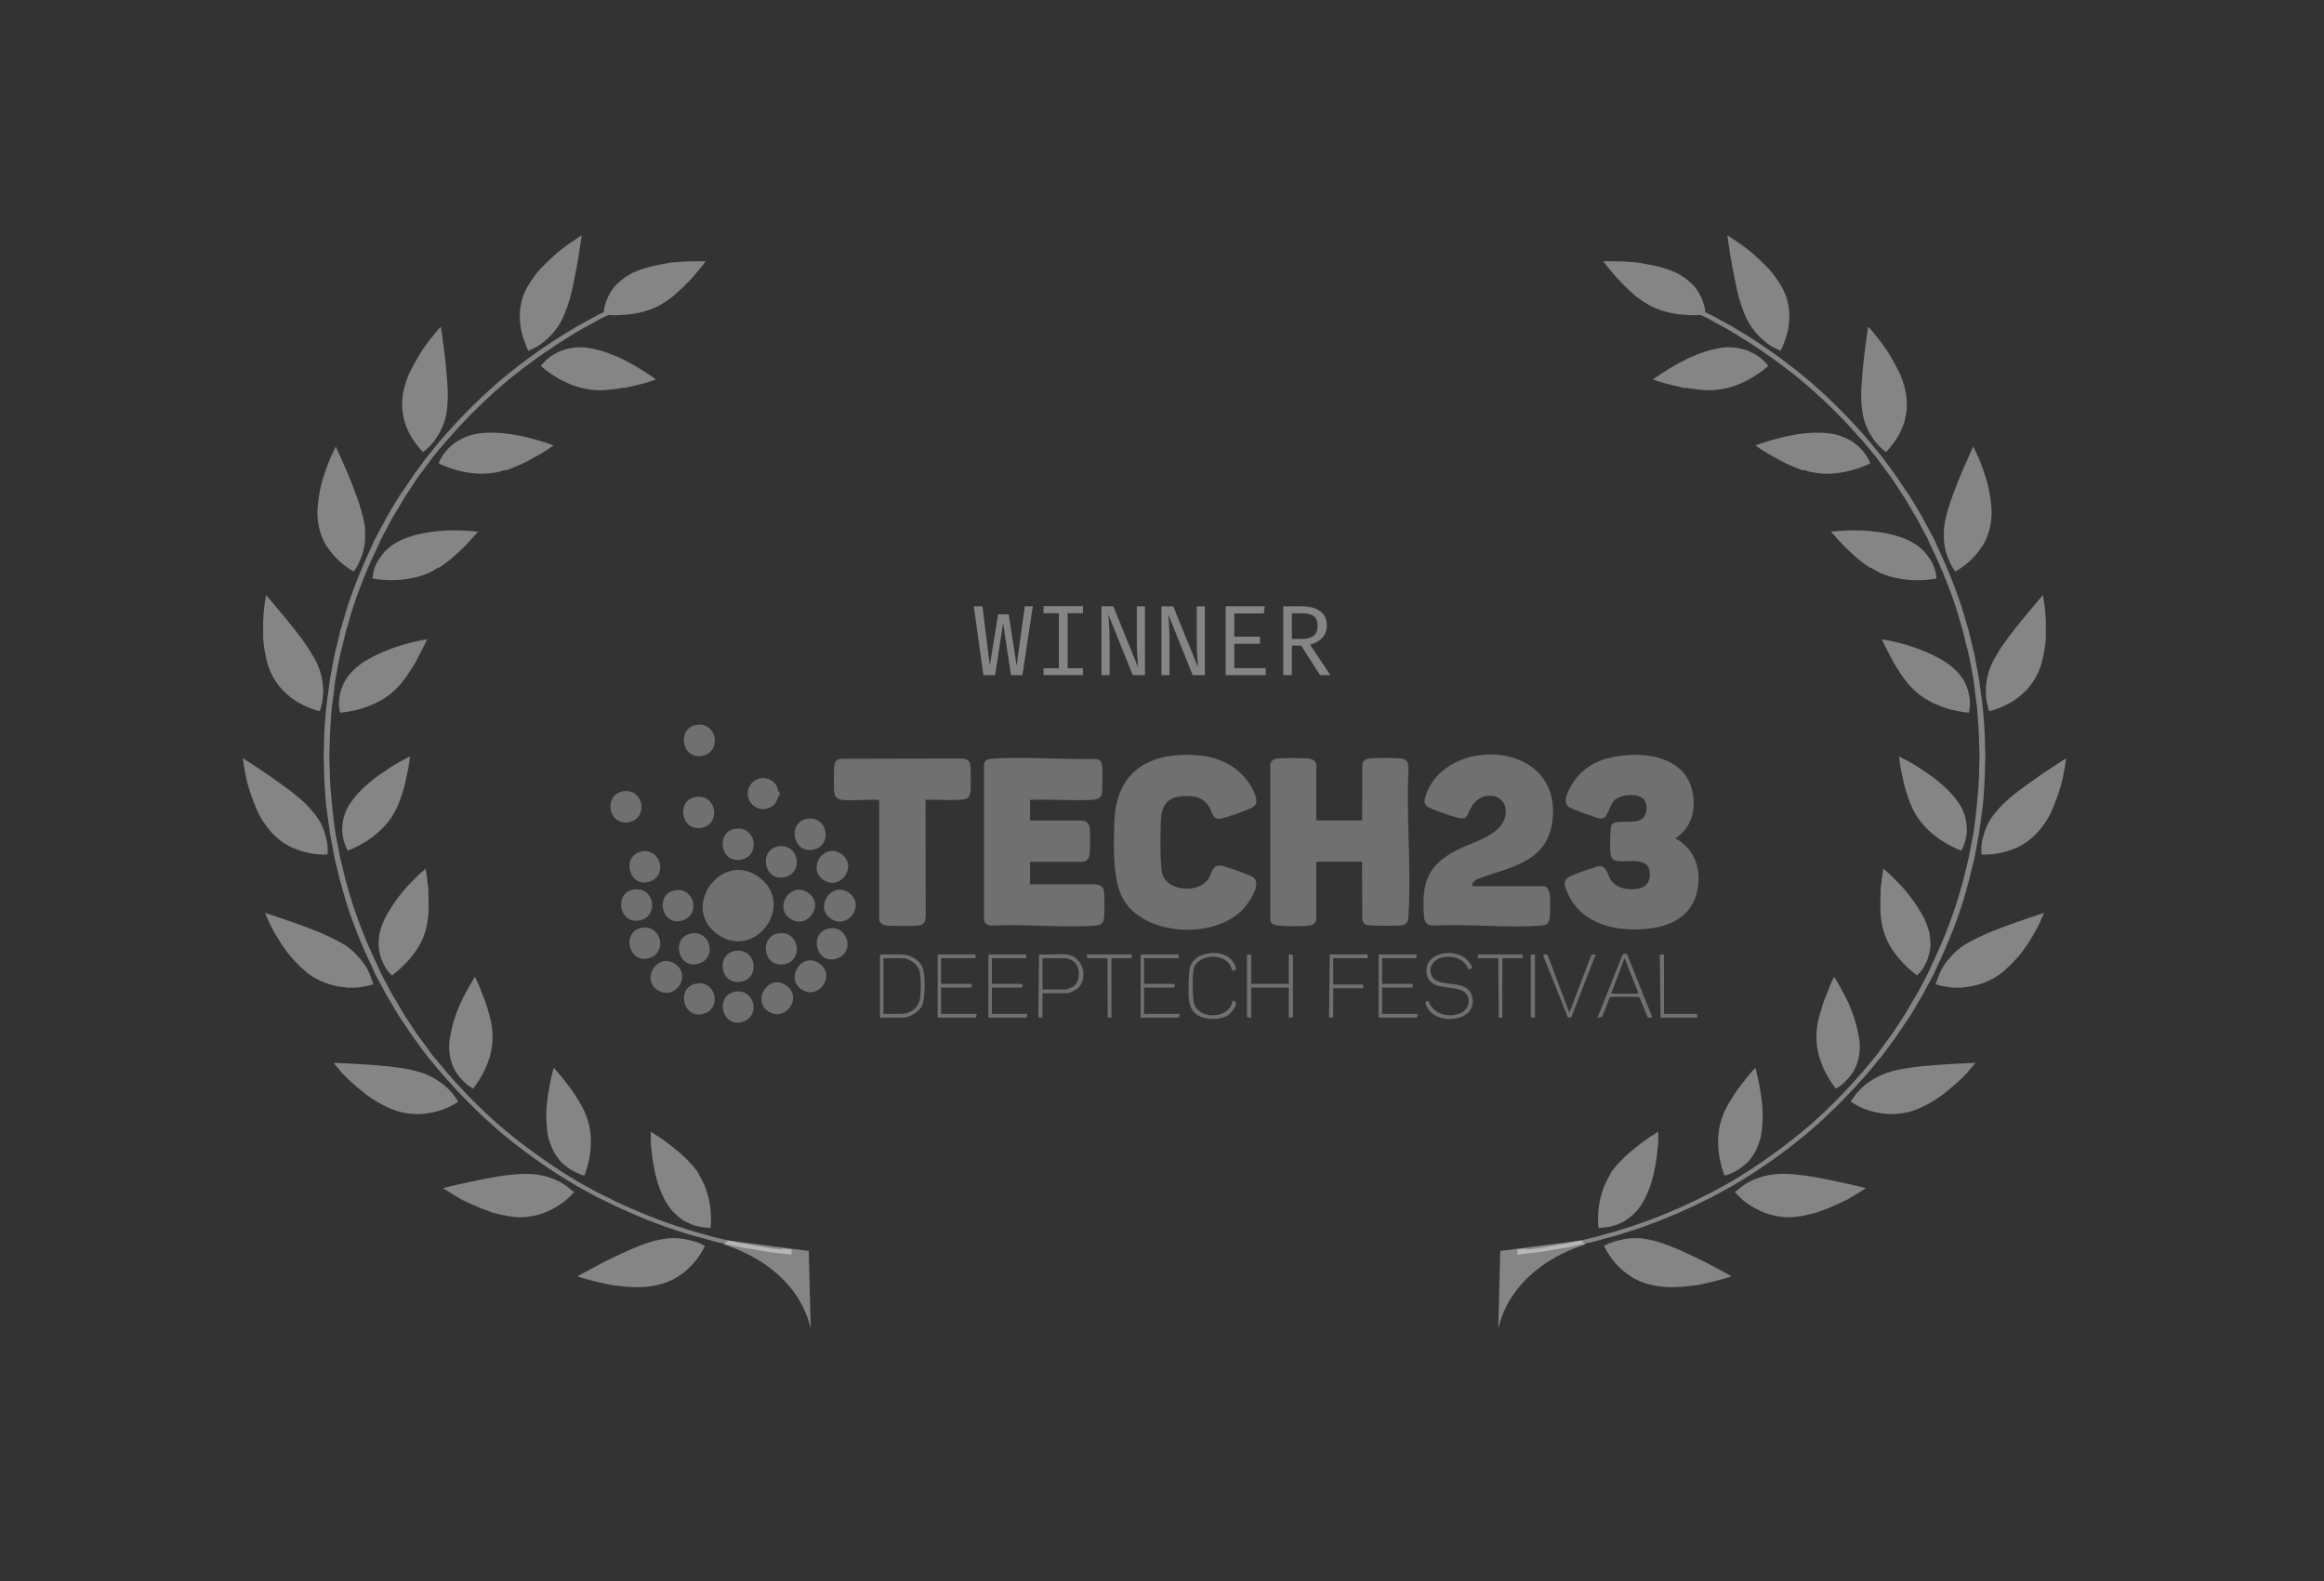 <?xml version="1.0" encoding="UTF-8"?><svg xmlns="http://www.w3.org/2000/svg" viewBox="0 0 371.8 253"><rect x="0" y="0" width="371.8" height="253" fill="#333333" stroke="none"/><g id="a"><path id="b" d="M163.56,108.03h-1.82l-1.26-8.32-1.28,8.32h-1.87l-1.54-11.02h1.39l1.17,9.5,1.33-8.22h1.7l1.26,8.22,1.31-9.5h1.28l-1.66,11.02ZM173.25,98.12h-2.45v8.8h2.45v1.1h-6.3v-1.1h2.45v-8.8h-2.45v-1.12h6.3v1.12ZM177.32,98.35c0,.07.03.54.1,1.39.06.85.1,1.78.1,2.77v5.52h-1.3v-11.02h1.89l3.95,9.73-.03-.58c-.11-1.31-.16-2.52-.16-3.63v-5.52h1.3v11.02h-1.95l-3.89-9.68ZM186.91,98.35c0,.07.03.54.1,1.39.06.85.1,1.78.1,2.77v5.52h-1.3v-11.02h1.89l3.95,9.73-.03-.58c-.11-1.31-.16-2.52-.16-3.63v-5.52h1.3v11.02h-1.95l-3.89-9.68ZM197.47,101.87h4.1v1.14h-4.1v3.9h5.02v1.12h-6.4v-11.02h6.26l-.16,1.15h-4.72v3.71ZM212.26,100.11c0,.79-.25,1.45-.74,1.97-.49.51-1.14.87-1.95,1.07l3.28,4.88h-1.66l-3.02-4.72h-1.49v4.72h-1.38v-11.02h2.82c1.36,0,2.39.26,3.09.78.7.52,1.06,1.3,1.06,2.32ZM210.79,100.11c0-.7-.2-1.21-.61-1.52-.41-.31-1.04-.46-1.9-.46h-1.6v4.1h1.62c.82,0,1.44-.17,1.86-.5.43-.34.64-.88.64-1.62Z" style="fill:rgba(255,255,255,.4);"/><g id="c" style="opacity:.3;"><path d="M210.59,147.06c-.1.65-.53.96-1.16,1.04-1.12.14-3.86.13-5,0-.57-.06-1.11-.27-1.21-.9v-24.94c.14-.46.37-.71.84-.84.78-.2,4.25-.14,5.18-.06.59.05,1.35.33,1.35,1.05v8.86h7.32l.04-9.02c.17-.58.51-.83,1.11-.89.91-.1,4.51-.13,5.32.05s.9.67.95,1.4c-.36,7.79.46,15.99,0,23.74-.04.71-.11,1.28-.9,1.48-.54.14-5.33.14-5.77-.03s-.64-.42-.73-.88l-.02-9.24h-7.32v9.16Z" style="fill:#fff;"/><path d="M175.16,141.5c.74.06,1.33.23,1.44,1.06.13.9.13,3.58,0,4.49-.12.85-.69,1.01-1.44,1.06-5.31.38-11.08-.3-16.44,0-.62-.05-1.18-.22-1.3-.9v-24.94c.16-.79.82-.86,1.5-.9,5.39-.29,11.1.17,16.5.07.53.12.82.44.89.99.1.84.08,2.32.05,3.2-.06,1.54.07,2.26-1.69,2.35-3.24.17-6.62-.12-9.88,0v3.3h8.07c.7,0,1.27.26,1.43.98s.15,3.97,0,4.66c-.12.55-.55.98-1.13.98h-8.37v3.6h10.37Z" style="fill:#fff;"/><path d="M260.78,120.8c4.08-.18,8.65.99,9.87,5.4.82,2.99.08,6.24-2.63,7.94,2.55,1.41,3.81,3.8,3.71,6.71-.17,4.92-3.46,7.26-8.07,7.75-4.94.53-10.47-.61-12.76-5.47-.45-.96-1.06-2.12.08-2.79.82-.48,2.88-1.15,3.86-1.45.51-.16.91-.4,1.46-.25.77.21,1.01,1.66,1.5,2.31.95,1.25,2.88,1.53,4.34,1.23s1.94-1.29,1.78-2.73c-.25-2.3-3.4-1.51-4.97-1.65-1.12-.1-1.25-.6-1.33-1.59-.06-.7-.06-3.66.19-4.16.6-1.17,3.78.06,5.05-1.16.71-.68.77-2.28.11-3.01-.95-1.05-3.75-.79-4.72.2-.65.66-1.05,2.42-1.58,2.73-.6.36-1.32-.02-1.93-.22-.76-.25-3.38-1.13-3.86-1.55-.92-.81-.03-2.39.45-3.26,1.97-3.56,5.55-4.8,9.45-4.97Z" style="fill:#fff;"/><path d="M235.54,141.8h11.48c.6,0,.87.88.92,1.35.09.7.09,2.87,0,3.57-.14,1.09-.45,1.31-1.52,1.39-5.53.41-11.56-.32-17.15,0-1.11-.09-1.37-.48-1.45-1.55-.4-5.34.52-8.12,5.35-10.59,2.83-1.44,8.37-2.6,7.66-6.82-.13-.75-1-1.63-1.75-1.75-1.41-.24-2.52.15-3.38,1.28-1.36,1.82-.43,2.88-3.42,1.9-.84-.28-3.27-1.08-3.89-1.52-.66-.46-.53-1.02-.32-1.68,3.11-9.82,21.99-9.06,20.28,4.04-.82,6.32-6.22,7.19-11.19,8.95-.66.23-1.73.57-1.62,1.43Z" style="fill:#fff;"/><path d="M198.4,123.64c1.01.94,2.15,2.51,2.5,3.87.2.79.15,1.31-.63,1.73s-3.78,1.48-4.7,1.69c-1.61.37-1.52-.74-2.11-1.79-.64-1.13-1.67-1.66-2.95-1.74-2.43-.17-4.38.39-4.72,3.07-.19,1.48-.24,8.23.19,9.47.92,2.66,5.35,2.9,7.04,1.08,1-1.08.71-2.94,2.64-2.44.95.25,3.91,1.27,4.7,1.71,1.54.87-.15,3.45-.89,4.46-4.14,5.66-16.24,5.33-19.8-.91-1.74-3.06-1.53-9.03-1.37-12.59.35-7.87,5.61-10.93,13.06-10.42,2.66.18,5.09.99,7.06,2.82Z" style="fill:#fff;"/><path d="M134.77,127.98c-.86-.08-1.16-.39-1.31-1.21-.08-.44-.07-3.98.03-4.38.14-.57.34-.82.93-.98l19.41-.04c.49-.02,1.11.2,1.32.68s.17,3.66.12,4.38c-.09,1.38-.57,1.48-1.84,1.55-1.76.1-3.6-.07-5.37,0l.04,18.64c-.06.66-.11,1.14-.79,1.4-.57.22-4.48.15-5.31.09-.59-.04-1.35-.31-1.35-1.05v-19.07c-1.88-.13-4.01.18-5.86,0Z" style="fill:#fff;"/><path d="M114.62,149.37c-5.89-4.48,1.2-13.68,7.12-8.77,5.5,4.56-1.22,13.26-7.12,8.77Z" style="fill:#fff;"/><path d="M111.45,115.99c3.32-.47,4.01,4.29.98,4.93-3.44.73-4.21-4.47-.98-4.93Z" style="fill:#fff;"/><path d="M99.72,126.61c3.32-.47,4.01,4.29.98,4.93-3.44.73-4.21-4.47-.98-4.93Z" style="fill:#fff;"/><path d="M111.35,127.51c3.32-.47,4.01,4.29.98,4.93-3.44.73-4.21-4.47-.98-4.93Z" style="fill:#fff;"/><path d="M129.18,131.01c3.32-.47,4.01,4.29.98,4.93-3.44.73-4.21-4.47-.98-4.93Z" style="fill:#fff;"/><path d="M117.66,132.61c3.32-.47,4.01,4.29.98,4.93-3.44.73-4.21-4.47-.98-4.93Z" style="fill:#fff;"/><path d="M124.57,135.42c3.32-.47,4.01,4.29.98,4.93-3.44.73-4.21-4.47-.98-4.93Z" style="fill:#fff;"/><path d="M117.66,152.14c3.32-.47,4.01,4.29.98,4.93-3.44.73-4.21-4.47-.98-4.93Z" style="fill:#fff;"/><path d="M124.57,149.34c3.32-.47,4.01,4.29.98,4.93-3.44.73-4.21-4.47-.98-4.93Z" style="fill:#fff;"/><path d="M101.42,142.33c3.32-.47,4.01,4.29.98,4.93-3.44.73-4.21-4.47-.98-4.93Z" style="fill:#fff;"/><path d="M131.55,140.66c-2.37-1.82.29-5.95,3.06-4.01s-.27,6.15-3.06,4.01Z" style="fill:#fff;"/><path d="M132.75,146.87c-2.37-1.82.29-5.95,3.06-4.01s-.27,6.15-3.06,4.01Z" style="fill:#fff;"/><path d="M128.04,158.18c-2.37-1.82.29-5.95,3.06-4.01s-.27,6.15-3.06,4.01Z" style="fill:#fff;"/><path d="M104.99,158.28c-2.37-1.82.29-5.95,3.06-4.01s-.27,6.15-3.06,4.01Z" style="fill:#fff;"/><path d="M122.73,161.69c-2.37-1.82.29-5.95,3.06-4.01s-.27,6.15-3.06,4.01Z" style="fill:#fff;"/><path d="M126.24,146.87c-2.37-1.82.29-5.95,3.06-4.01s-.27,6.15-3.06,4.01Z" style="fill:#fff;"/><path d="M102.83,136.22c2.87-.38,3.97,3.78,1.2,4.8-3.47,1.27-4.78-4.32-1.2-4.8Z" style="fill:#fff;"/><path d="M108.14,142.43c2.87-.38,3.97,3.78,1.2,4.8-3.47,1.27-4.78-4.32-1.2-4.8Z" style="fill:#fff;"/><path d="M102.83,148.43c2.87-.38,3.97,3.78,1.2,4.8-3.47,1.27-4.78-4.32-1.2-4.8Z" style="fill:#fff;"/><path d="M110.74,149.34c2.87-.38,3.97,3.78,1.2,4.8-3.47,1.27-4.78-4.32-1.2-4.8Z" style="fill:#fff;"/><path d="M132.79,148.54c2.87-.38,3.97,3.78,1.2,4.8-3.47,1.27-4.78-4.32-1.2-4.8Z" style="fill:#fff;"/><path d="M117.76,158.65c2.87-.38,3.97,3.78,1.2,4.8-3.47,1.27-4.78-4.32-1.2-4.8Z" style="fill:#fff;"/><path d="M111.55,157.35c2.87-.38,3.97,3.78,1.2,4.8-3.47,1.27-4.78-4.32-1.2-4.8Z" style="fill:#fff;"/><path d="M124.5,126.68l.2-.1c-.03.23.05.52,0,.73-.02.07-.16.06-.19.15-.33.89-.44,1.37-1.41,1.78-2.36,1-4.38-1.58-3.05-3.65,1.22-1.9,4.31-1.18,4.45,1.09Z" style="fill:#fff;"/><path d="M144.29,152.71c1.43.11,2.79.8,3.33,2.18.45,1.14.42,4.94-.12,6.04-.5,1.02-1.99,1.9-3.11,1.9h-3.61v-10.11c1.15.06,2.37-.09,3.51,0ZM141.34,162.23h2.96c1.24,0,2.45-.92,2.81-2.1.26-.86.26-4.04-.03-4.88-.37-1.08-1.65-1.93-2.78-1.93h-2.96v8.91Z" style="fill:#fff;"/><path d="M234.88,153.77c.26.31.52.68.66,1.09-.77.52-.59.08-.92-.38-.93-1.31-2.67-1.67-4.17-1.2-1.24.39-2,1.65-1.39,2.86,1.14,2.28,6.16.04,6.54,3.84.34,3.39-5.11,3.95-6.87,1.79-.32-.39-1.2-1.63-.2-1.6.8,2.05,2.92,2.71,4.93,2.03,1.73-.58,2.12-2.96.38-3.73s-5.06-.04-5.56-2.5c-.75-3.72,4.68-4.49,6.6-2.2Z" style="fill:#fff;"/><polygon points="200.17 152.71 200.17 157.42 206.18 157.42 206.18 152.71 206.72 152.73 206.85 152.86 206.85 162.68 206.72 162.81 206.18 162.83 206.18 158.02 200.17 158.02 200.17 162.83 199.63 162.81 199.49 162.68 199.49 152.86 199.63 152.73 200.17 152.71" style="fill:#fff;"/><path d="M170.55,152.71c2.61.23,3.6,3.46,2.06,5.26-.35.4-1.44.95-1.96.95h-3.86v3.91l-.54-.02-.14-.13.12-9.96c1.4.09,2.93-.12,4.31,0ZM166.79,158.32h3.76c.11,0,.88-.3,1.02-.38,1.43-.84,1.37-3.54-.13-4.31-.19-.1-.8-.31-.99-.31h-3.66v5.01Z" style="fill:#fff;"/><path d="M260.28,152.63l4.02,10.04c-.03.18-.52.19-.69.14l-1.32-3.24c-.19-.12-4.02-.11-4.47-.05-.11.01-.22,0-.3.11l-1.2,3.1-.75.1,3.95-9.92c.11-.35.43-.34.74-.28ZM259.9,153.32l-2.1,5.56.2.12h3.96s.11-.18.11-.18l-2.16-5.5Z" style="fill:#fff;"/><path d="M156.07,152.71v.6h-5.51v4.11h4.76c.2,0,.2.6,0,.6h-4.76v4.21h5.71l-.15.6h-6.11v-10.11h6.06Z" style="fill:#fff;"/><path d="M164.19,152.71v.6h-5.51v4.11h4.76c.2,0,.2.6,0,.6h-4.76v4.21h5.71l-.15.6h-6.11v-10.11h6.06Z" style="fill:#fff;"/><path d="M188.54,152.71v.6h-5.51v4.11h4.76c.2,0,.2.6,0,.6h-4.76v4.21h5.71l-.15.6h-6.11v-10.11h6.06Z" style="fill:#fff;"/><path d="M226.62,152.71v.6h-5.51v4.11h4.76c.2,0,.2.6,0,.6h-4.76v4.21h5.71l-.15.6h-6.11v-10.11h6.06Z" style="fill:#fff;"/><path d="M196.82,153.36c.38.33,1.49,1.98.49,1.96-.28,0-.33-.59-.46-.83-1.07-1.97-4.91-1.86-5.8.28-.34.82-.31,5.14.03,5.99.98,2.48,5.73,2.24,6.09-.63,1.36.01-.08,1.87-.61,2.25-1.23.87-3.61.86-4.89.09-.93-.56-1.28-1.39-1.46-2.43-.13-.75-.06-4.59.15-5.26.77-2.53,4.71-2.93,6.47-1.41Z" style="fill:#fff;"/><path d="M251.08,162.03l3.43-9.04c.13-.34.47-.28.78-.27l-3.91,10.06-.54.04-3.97-9.95c.17-.22.48-.19.7-.1l3.5,9.26Z" style="fill:#fff;"/><polygon points="218.81 152.71 218.81 153.32 213.29 153.32 213.29 157.52 218.1 157.52 218.1 158.12 213.29 158.12 213.29 162.83 212.76 162.81 212.62 162.68 212.74 152.71 218.81 152.71" style="fill:#fff;"/><path d="M181.02,153.32h-3.21v9.51h-.59s-.04-9.36-.04-9.36l-.12-.15h-3.16v-.6h7.07c.22.14.07.38.05.6Z" style="fill:#fff;"/><path d="M243.56,153.32h-3.21v9.51h-.59s-.04-9.36-.04-9.36l-.12-.15h-3.16v-.6h7.07c.22.14.07.38.05.6Z" style="fill:#fff;"/><polygon points="266.21 152.71 266.21 162.23 271.52 162.23 271.52 162.83 265.66 162.83 265.54 152.86 265.67 152.73 266.21 152.71" style="fill:#fff;"/><polygon points="245.57 152.71 245.57 162.83 245.03 162.81 244.89 162.68 244.89 152.86 245.03 152.73 245.57 152.71" style="fill:#fff;"/></g></g><g id="d"><path d="M107.83,198.12c-.51,0-1.02,0-1.61.12-.16,0-.31.04-.43.08-.16,0-.27.04-.43.08-.31.04-.59.12-.9.2-1.25.35-2.59.9-3.96,1.49-1.33.59-2.66,1.25-3.88,1.84-1.21.63-2.27,1.21-3.02,1.61-.74.39-1.21.67-1.21.67,0,0,.12.04.35.12.24.08.55.2.98.31.86.24,2.04.55,3.37.82.35.08.67.16,1.02.2s.74.08,1.1.12c.74.08,1.49.16,2.23.16,1.49.08,3.02-.12,4.31-.47,2.59-.71,4.35-2.31,5.45-3.64,1.1-1.33,1.57-2.47,1.57-2.47,0,0-.9-.59-2.39-.9-.75-.2-1.61-.35-2.63-.35l.08.04Z" style="fill:rgba(255,255,255,.4);"/><path d="M111.79,187.82c-.59-.98-1.41-1.8-2.23-2.62-.39-.39-.86-.78-1.29-1.14-.24-.2-.43-.35-.63-.51-.2-.16-.43-.31-.59-.47-.82-.63-1.53-1.14-2.08-1.45-.51-.35-.86-.55-.86-.55v1.25c0,.78.12,1.8.27,3.02.16,1.18.43,2.55.82,3.84.39,1.25.9,2.47,1.57,3.49.16.27.31.51.51.74.08.12.16.24.27.31.08.12.16.2.28.31.35.35.78.71,1.14.98.39.27.78.51,1.18.67.39.2.74.35,1.1.43,1.41.39,2.43.35,2.43.35,0,0,.16-1.22,0-2.86-.08-.82-.24-1.76-.55-2.74-.08-.24-.16-.47-.24-.74-.08-.24-.2-.51-.31-.74-.24-.51-.47-.98-.78-1.49v-.08Z" style="fill:rgba(255,255,255,.4);"/><path d="M91.73,190.68s-.24-.2-.39-.35c-.31-.27-.82-.67-1.49-1.06-.31-.2-.71-.35-1.1-.55-.39-.16-.86-.31-1.33-.47-.94-.27-2.08-.43-3.37-.43-.67,0-1.33.04-2.04.12-.71.08-1.45.16-2.16.27-.74.12-1.49.27-2.19.39-.71.16-1.41.27-2.08.43-1.33.27-2.51.55-3.33.74-.86.2-1.37.35-1.37.35,0,0,.43.31,1.18.74.35.24.82.51,1.29.78.24.16.51.31.78.43.27.16.59.27.9.43.63.27,1.29.59,1.96.86.35.12.71.27,1.06.39.2.08.35.12.51.2.2.04.35.12.55.16,1.45.39,2.94.67,4.27.67,2.74-.08,4.82-1.1,6.27-2.08.71-.47,1.25-.98,1.65-1.37.35-.35.55-.63.55-.63,0,0-.04-.04-.12-.12v.08Z" style="fill:rgba(255,255,255,.4);"/><path d="M87.93,182.69c.35,1.14.86,2.04,1.45,2.78.27.39.59.71.94.94.31.27.63.51.94.71.63.39,1.18.63,1.57.78.2.08.39.12.47.16.12,0,.2.04.2.04,0,0,.12-.27.27-.74.16-.47.35-1.18.51-2,.31-1.65.43-3.84-.2-5.96-.31-1.1-.82-2.16-1.41-3.13-.59-.98-1.21-1.92-1.84-2.7-.31-.39-.59-.78-.86-1.1-.24-.31-.51-.63-.71-.86-.39-.47-.67-.74-.67-.74,0,0-.16.43-.31,1.18-.2.74-.39,1.8-.59,2.98-.08.59-.16,1.25-.24,1.92,0,.63-.08,1.29-.04,1.96,0,.67.04,1.33.12,1.96s.2,1.25.39,1.84Z" style="fill:rgba(255,255,255,.4);"/><path d="M72.96,175.75c-.24-.35-.59-.86-1.14-1.41-.51-.55-1.21-1.1-2.04-1.61-.82-.51-1.84-.98-3.1-1.33-.43-.12-.86-.2-1.33-.31-.43-.08-.9-.16-1.37-.23-2.39-.35-5.06-.51-7.09-.63-2.04-.12-3.53-.16-3.53-.16,0,0,.51.63,1.33,1.57.82.94,2.12,2.08,3.53,3.21.2.16.43.35.67.51.12.08.24.16.35.24.12.08.24.16.35.24.47.31.98.59,1.45.86.51.27.98.51,1.49.71.51.2.98.39,1.49.51,2.66.67,4.94.24,6.62-.31,1.69-.59,2.66-1.33,2.66-1.33,0,0-.12-.24-.35-.59v.08Z" style="fill:rgba(255,255,255,.4);"/><path d="M73.82,172.65c.47.55.94.94,1.29,1.18.35.24.59.35.59.35,0,0,.78-.94,1.57-2.43.78-1.49,1.57-3.57,1.53-5.8,0-.82-.08-1.68-.24-2.47-.08-.39-.2-.82-.31-1.21-.12-.39-.24-.78-.35-1.18-.2-.67-.43-1.29-.67-1.84-.08-.16-.12-.27-.16-.43-.08-.12-.12-.27-.16-.39-.08-.27-.2-.51-.27-.71-.35-.86-.67-1.41-.67-1.41,0,0-.71,1.1-1.57,2.74-.24.43-.43.86-.67,1.33-.12.24-.24.47-.31.74-.12.24-.2.51-.31.74-.39,1.02-.71,2.12-.94,3.21-.08.43-.16.82-.24,1.25-.04.39-.08.78-.08,1.18,0,1.18.24,2.19.59,3.06.35.86.86,1.53,1.33,2.08h.04Z" style="fill:rgba(255,255,255,.4);"/><path d="M55.32,158.04h1.45c1.76-.12,2.94-.55,2.94-.55,0,0-.04-.24-.2-.67-.08-.2-.16-.43-.27-.71-.12-.27-.24-.59-.39-.9-.35-.67-.82-1.37-1.53-2.12-.16-.16-.31-.35-.51-.55-.2-.2-.39-.35-.59-.55-.43-.35-.9-.71-1.45-1.02-.55-.31-1.18-.63-1.8-.94-.63-.31-1.29-.59-1.96-.9-1.37-.55-2.78-1.06-4.08-1.53-1.25-.43-2.39-.82-3.21-1.1-.82-.27-1.33-.43-1.33-.43,0,0,.2.47.55,1.25.2.39.39.86.67,1.37.27.51.59,1.06.94,1.61.35.55.74,1.18,1.18,1.76.12.16.2.27.31.43.12.16.24.27.35.43.24.27.47.55.74.82.51.55,1.02,1.06,1.57,1.53.27.24.55.47.82.67.27.19.59.39.86.55,1.18.67,2.35,1.06,3.45,1.29.55.12,1.06.16,1.57.2l-.08.04Z" style="fill:rgba(255,255,255,.4);"/><path d="M60.61,151.73c.12.9.35,1.72.67,2.35.16.31.31.63.47.86.16.24.31.47.47.63.27.31.47.51.47.51,0,0,1.02-.71,2.19-1.92.31-.31.59-.63.9-1.02s.63-.78.9-1.21c.55-.86,1.06-1.84,1.37-2.9.08-.27.16-.55.2-.82.08-.27.12-.55.16-.86.08-.55.16-1.14.16-1.69,0-1.14,0-2.23-.04-3.21,0-.51-.08-.94-.16-1.37,0-.43-.08-.78-.12-1.1-.08-.63-.16-.98-.16-.98,0,0-.35.31-.94.82-.55.55-1.33,1.29-2.19,2.23-.78.9-1.65,2-2.35,3.13-.35.55-.71,1.14-1.02,1.72-.27.59-.51,1.18-.67,1.72-.2.55-.27,1.1-.31,1.61,0,.27-.04.51-.04.74v.35c0,.12,0,.24.04.35v.04Z" style="fill:rgba(255,255,255,.4);"/><path d="M45.02,134.64c.51.35,1.02.63,1.53.9,1.02.47,2,.78,2.86.94,1.72.35,2.98.24,2.98.24,0,0,.16-1.02-.16-2.43-.08-.35-.2-.74-.31-1.14-.12-.39-.31-.82-.51-1.25-.24-.43-.47-.9-.82-1.33-.16-.24-.35-.47-.55-.67-.08-.12-.2-.24-.27-.35-.12-.12-.2-.24-.31-.35-1.69-1.84-4.43-3.72-6.62-5.25-1.1-.75-2.08-1.41-2.82-1.88-.74-.47-1.18-.74-1.18-.74,0,0,.08.51.2,1.33.16.82.35,2,.71,3.25.39,1.29.9,2.67,1.49,4,.16.31.31.67.51.98.2.31.35.63.59.9.39.59.82,1.14,1.29,1.61.47.47.94.9,1.45,1.25h-.04Z" style="fill:rgba(255,255,255,.4);"/><path d="M55.56,136.13s1.18-.39,2.66-1.29c.74-.43,1.57-1.02,2.31-1.68.39-.35.74-.71,1.14-1.14.35-.39.71-.86,1.02-1.33s.59-.98.82-1.49c.24-.51.43-1.06.63-1.61.39-1.06.67-2.15.86-3.14.24-.98.39-1.84.47-2.43.08-.63.12-.98.12-.98,0,0-.43.2-1.14.59-.71.35-1.65.9-2.66,1.61-1.02.67-2.19,1.49-3.17,2.39-1.02.9-1.92,1.88-2.59,2.9-.35.51-.59.98-.78,1.49-.2.47-.31.98-.39,1.41-.08.47-.12.9-.12,1.29s.04.78.12,1.14c.24,1.41.78,2.27.78,2.27h-.08Z" style="fill:rgba(255,255,255,.4);"/><path d="M42.27,103.68c.08.55.2,1.1.31,1.61.24,1.06.55,2.08,1.06,2.94.63,1.18,1.41,2.12,2.23,2.82.82.74,1.65,1.29,2.47,1.68,1.57.82,2.82,1.06,2.82,1.06,0,0,.12-.24.2-.67.12-.43.27-1.02.31-1.76.08-.74.04-1.61-.12-2.55-.16-.94-.47-2-1.06-3.14-.2-.35-.43-.74-.67-1.14-.12-.2-.24-.39-.35-.59-.12-.2-.24-.39-.39-.59-.67-.98-1.41-1.96-2.16-2.9-.74-.94-1.49-1.84-2.12-2.59-1.25-1.53-2.23-2.63-2.23-2.63,0,0-.16.78-.31,2-.08.63-.12,1.33-.16,2.16v2.55c0,.55.08,1.1.16,1.65v.08Z" style="fill:rgba(255,255,255,.4);"/><path d="M62.77,110.78s.31-.27.47-.43c.16-.16.31-.31.47-.47.31-.31.59-.63.82-.98.27-.31.51-.67.74-1.02s.47-.71.67-1.02c.39-.59.71-1.18.98-1.72.16-.27.27-.55.39-.78.12-.24.24-.47.35-.67.43-.82.67-1.41.67-1.41,0,0-1.33.2-3.21.71-.47.12-.98.27-1.45.43-.51.16-1.02.35-1.53.55-1.06.39-2.12.9-3.13,1.45-.78.43-1.45.9-2.04,1.41-.9.78-1.57,1.65-1.96,2.47-.39.82-.63,1.65-.71,2.35-.08.71-.12,1.29,0,1.72.04.43.12.67.12.67,0,0,1.25-.08,2.9-.51,1.65-.47,3.8-1.29,5.49-2.78l-.04.04Z" style="fill:rgba(255,255,255,.4);"/><path d="M52.31,87.42c.59.94,1.25,1.69,1.88,2.27,1.29,1.18,2.39,1.76,2.39,1.76,0,0,.16-.2.39-.55.24-.35.51-.94.78-1.61.27-.67.51-1.49.63-2.47.04-.47.04-1.02.04-1.53s-.04-1.14-.16-1.72c-.12-.63-.27-1.25-.47-1.92-.12-.31-.2-.67-.31-1.02-.12-.31-.24-.67-.35-1.02-.47-1.33-1.02-2.7-1.53-3.92-.27-.59-.51-1.18-.74-1.69-.24-.51-.43-.98-.59-1.33-.35-.78-.55-1.21-.55-1.21,0,0-.24.47-.59,1.21-.2.39-.39.86-.59,1.37-.2.55-.43,1.14-.63,1.76-.12.31-.2.63-.31.98-.08.35-.2.67-.27,1.02-.16.71-.27,1.41-.39,2.16-.08.71-.16,1.45-.16,2.12,0,.71.08,1.41.2,2.04.27,1.29.71,2.39,1.29,3.33l.04-.04Z" style="fill:rgba(255,255,255,.4);"/><path d="M70.18,90.87c.51-.31.98-.67,1.45-1.02.47-.35.9-.74,1.29-1.1.39-.35.82-.74,1.18-1.1.35-.35.67-.71.98-1.02.16-.16.27-.31.39-.43.12-.16.24-.27.35-.39.43-.47.67-.74.67-.74,0,0-.47-.04-1.29-.12-.78-.04-1.92-.12-3.17-.08-1.25,0-2.63.16-4,.39-.35.08-.71.12-1.02.2-.31.08-.67.16-.98.27-.63.2-1.25.39-1.8.67-.55.24-1.06.55-1.49.82-.43.31-.78.67-1.14.98-.63.71-1.1,1.41-1.41,2.04s-.43,1.21-.51,1.65c-.08.43-.08.67-.08.67,0,0,1.21.27,2.94.27.86,0,1.84-.04,2.9-.24,1.06-.16,2.16-.47,3.21-.94.51-.24,1.02-.55,1.49-.86l.04.08Z" style="fill:rgba(255,255,255,.4);"/><path d="M64.69,67.36c.31,1.06.74,1.96,1.18,2.66.9,1.45,1.8,2.31,1.8,2.31,0,0,.9-.59,1.8-1.76.24-.31.43-.63.67-1.02.24-.35.43-.78.63-1.21.39-.9.67-1.96.78-3.21.12-1.21.12-2.63,0-4.08-.12-1.45-.24-2.86-.39-4.15-.16-1.29-.31-2.43-.43-3.29-.12-.82-.2-1.33-.2-1.33,0,0-.12.08-.27.27-.16.2-.35.43-.67.78-.55.67-1.29,1.61-2.04,2.7-.71,1.14-1.45,2.43-2.08,3.72-.59,1.33-.98,2.74-1.1,4.04,0,.31-.04.63-.04.94s0,.63.04.9c.08.59.2,1.14.31,1.69v.04Z" style="fill:rgba(255,255,255,.4);"/><path d="M80.95,75.27c.27-.08.55-.2.82-.31.12-.04.27-.12.39-.16.16-.08.27-.12.39-.16,1.1-.43,2.12-.98,2.98-1.49.9-.47,1.65-.94,2.19-1.29.27-.2.47-.31.59-.43.16-.08.24-.16.24-.16,0,0-.12-.04-.31-.12-.24-.08-.51-.2-.9-.31-.74-.24-1.8-.55-3.02-.86-.63-.16-1.25-.27-1.92-.39-.35-.08-.67-.12-1.02-.16s-.71-.08-1.02-.12c-1.37-.12-2.74-.12-4,.08-1.21.2-2.19.63-3.02,1.1-.43.24-.78.51-1.1.78s-.59.55-.82.82c-.94,1.1-1.25,2.04-1.25,2.04,0,0,1.1.59,2.78,1.06.82.24,1.8.43,2.86.55,1.06.12,2.16.08,3.33-.12.59-.08,1.14-.24,1.72-.43l.08.08Z" style="fill:rgba(255,255,255,.4);"/><path d="M84.17,55.37c.24.47.35.74.35.74,0,0,.08,0,.2-.08.12-.04.27-.12.47-.2.43-.2.98-.47,1.57-.94,1.18-.94,2.63-2.31,3.57-4.66.31-.78.59-1.61.86-2.51.31-1.14.55-2.31.78-3.49.24-1.14.43-2.23.59-3.21.31-1.96.51-3.37.51-3.37,0,0-.71.43-1.72,1.14-.51.35-1.14.78-1.76,1.29s-1.29,1.1-1.92,1.72c-.39.39-.78.78-1.18,1.18-.12.12-.2.2-.27.31-.08.12-.16.2-.27.31-.16.24-.35.43-.51.67-.67.9-1.21,1.8-1.61,2.74-.27.59-.39,1.21-.51,1.8-.12.59-.16,1.14-.16,1.69,0,1.1.12,2.04.35,2.86.2.82.47,1.49.67,1.96v.04Z" style="fill:rgba(255,255,255,.4);"/><path d="M99.8,62.11c.71-.16,1.37-.31,2-.47.63-.16,1.18-.27,1.65-.43.94-.27,1.49-.51,1.49-.51,0,0-1.06-.78-2.66-1.76-.78-.47-1.76-1.02-2.78-1.53-1.02-.47-2.12-.9-3.21-1.25-.82-.24-1.69-.43-2.47-.55-2.43-.24-4.31.47-5.53,1.29-.59.39-1.06.82-1.33,1.14-.16.16-.27.27-.31.35-.08.08-.12.16-.12.16,0,0,.24.2.63.55.39.31.98.74,1.76,1.21.74.47,1.61.9,2.59,1.29.51.2,1.02.35,1.53.47.55.12,1.1.24,1.68.31,1.72.2,3.49-.08,5.13-.35l-.04.08Z" style="fill:rgba(255,255,255,.4);"/><path d="M125.08,199.93c-.47-.04-1.02-.12-1.68-.2-.31-.04-.67-.08-1.02-.16-.35-.08-.74-.12-1.14-.2-.78-.12-1.65-.27-2.59-.43-.9-.2-1.84-.39-2.86-.63-.51-.12-.98-.2-1.49-.35-.51-.12-1.02-.27-1.53-.43-1.02-.27-2.08-.55-3.1-.9-4.11-1.25-8.07-2.94-11.01-4.31-.71-.35-1.37-.67-1.96-.98-.31-.16-.59-.27-.82-.39-.24-.12-.47-.27-.67-.35-.82-.47-1.29-.71-1.29-.71,0,0-.47-.27-1.29-.71-.82-.47-1.92-1.18-3.29-2.04-2.66-1.76-6.15-4.23-9.37-7.01-3.21-2.78-6.15-5.84-8.23-8.27-.27-.27-.51-.59-.74-.86-.24-.27-.43-.55-.67-.78-.43-.51-.74-.94-1.06-1.29-.31-.35-.51-.67-.63-.86-.16-.2-.24-.31-.24-.31,0,0-.31-.43-.86-1.18-.27-.35-.63-.82-.98-1.33-.35-.55-.74-1.14-1.18-1.8-.24-.31-.43-.67-.67-1.02-.24-.35-.47-.74-.67-1.14-.47-.78-.94-1.61-1.45-2.43-.47-.86-.94-1.76-1.41-2.67-.12-.24-.24-.47-.35-.71-.12-.24-.24-.47-.31-.71-.24-.47-.43-.94-.67-1.41-1.76-3.8-3.21-7.72-4.04-10.74-.12-.39-.2-.75-.31-1.06-.08-.35-.2-.67-.27-.98-.16-.63-.27-1.17-.39-1.61-.24-.9-.35-1.41-.35-1.41,0,0,0-.12-.08-.35-.04-.24-.12-.59-.2-1.06-.08-.43-.16-.98-.31-1.61-.12-.63-.27-1.33-.35-2.12-.12-.78-.24-1.61-.31-2.51,0-.24-.08-.43-.08-.67s-.04-.47-.08-.7c0-.47-.08-.94-.12-1.45-.2-1.96-.2-4.04-.27-6.11.08-2.08.08-4.15.27-6.11,0-.47.08-.98.12-1.45,0-.24,0-.47.08-.71,0-.24.08-.47.08-.67.12-.86.24-1.72.31-2.51.08-.78.24-1.49.35-2.12.12-.63.2-1.18.31-1.61.08-.43.16-.78.2-1.02.04-.24.08-.35.08-.35,0,0,.12-.51.35-1.37.12-.43.24-.98.39-1.61.08-.31.16-.63.27-.98.12-.35.24-.71.31-1.06.82-3.02,2.27-6.94,4.04-10.74.24-.47.43-.94.67-1.41.12-.24.24-.47.31-.71.12-.24.24-.47.35-.71.47-.9.98-1.8,1.41-2.66.51-.86.98-1.65,1.45-2.43.24-.39.43-.78.67-1.14.24-.35.47-.71.67-1.02.43-.67.82-1.25,1.18-1.8.35-.55.71-.98.98-1.33.55-.74.86-1.18.86-1.18,0,0,.08-.12.24-.31.16-.2.35-.51.63-.86.31-.35.63-.78,1.06-1.29.2-.24.43-.51.67-.78.24-.27.47-.59.74-.86,2.08-2.39,5.02-5.45,8.23-8.23,3.21-2.82,6.7-5.25,9.37-7.01,1.37-.82,2.47-1.57,3.29-2.04.82-.47,1.29-.71,1.29-.71,0,0,.47-.27,1.29-.71.2-.12.43-.24.67-.39.24-.12.51-.27.82-.39.2-.08.39-.2.63-.31h.04c.51.04,1.25.08,2.12,0,1.72-.08,4-.43,6-1.53,1.02-.55,2-1.25,2.86-2.04.39-.39.86-.78,1.25-1.18.39-.39.74-.78,1.1-1.14.63-.74,1.21-1.41,1.61-1.92.35-.47.59-.78.59-.78h-1.25c-.78,0-1.92,0-3.17.12-.31,0-.63.04-.98.08-.31.04-.67.08-.98.16-.67.12-1.33.24-2,.39-1.33.31-2.7.74-3.72,1.33-1.06.59-1.88,1.29-2.51,2-.59.71-.98,1.49-1.25,2.16-.24.67-.39,1.25-.43,1.65v.24c-.08.04-.16.08-.24.12-.31.16-.59.27-.82.39-.24.16-.47.27-.71.39-.82.47-1.29.71-1.29.71,0,0-.47.27-1.29.71-.82.47-1.96,1.21-3.33,2.04-2.7,1.76-6.23,4.27-9.48,7.09-3.25,2.82-6.23,5.92-8.31,8.31-.27.31-.51.59-.74.86-.24.27-.47.55-.67.82-.43.51-.78.94-1.06,1.29-.31.35-.51.67-.67.86-.16.2-.24.31-.24.31,0,0-.31.43-.86,1.18-.27.39-.63.82-.98,1.37s-.74,1.14-1.21,1.8c-.24.35-.47.67-.71,1.02-.24.35-.43.74-.71,1.14-.47.78-.98,1.61-1.45,2.47-.47.86-.94,1.76-1.45,2.7-.12.24-.24.47-.39.71-.12.24-.24.47-.31.71-.24.47-.43.98-.67,1.45-1.76,3.84-3.25,7.8-4.08,10.85-.12.39-.24.74-.31,1.1-.12.35-.24.67-.27.98-.16.63-.27,1.18-.39,1.61-.2.9-.35,1.41-.35,1.41,0,0,0,.12-.08.35-.08.24-.12.59-.2,1.06-.08.47-.2,1.02-.31,1.65s-.27,1.33-.35,2.12c-.12.78-.24,1.65-.35,2.55,0,.24-.08.47-.08.67,0,.24-.04.47-.08.71-.04.47-.08.94-.12,1.45-.2,1.96-.2,4.07-.27,6.15.08,2.12.08,4.19.27,6.15,0,.51.08.98.12,1.45,0,.24,0,.47.08.71,0,.24.08.47.08.67.12.9.24,1.76.35,2.51.08.78.24,1.49.35,2.12s.24,1.18.31,1.65c.08.43.16.82.2,1.06.04.24.08.35.08.35,0,0,.12.51.35,1.41.12.47.24.98.39,1.61.08.31.16.63.27.98.08.35.2.71.31,1.1.82,3.06,2.31,7.01,4.08,10.85.24.47.47.98.67,1.45.12.24.24.47.31.71.12.24.24.47.39.71.47.9.98,1.84,1.45,2.7.51.86,1.02,1.69,1.45,2.47.24.39.47.78.71,1.14.24.35.47.71.71,1.02.43.67.82,1.25,1.21,1.8.35.55.71.98.98,1.37.55.75.86,1.18.86,1.18,0,0,.08.12.24.31.16.2.35.51.67.86.31.35.67.78,1.06,1.29.2.24.43.51.67.78.24.27.47.59.74.86,2.12,2.43,5.09,5.49,8.31,8.31,3.25,2.82,6.78,5.33,9.48,7.09,1.37.86,2.51,1.57,3.33,2.04.82.47,1.29.71,1.29.71,0,0,.47.27,1.29.71.2.12.43.24.71.39.27.12.55.27.82.39.59.27,1.25.63,2,.98,2.94,1.37,6.94,3.1,11.13,4.35,1.02.35,2.08.63,3.14.9.51.16,1.02.27,1.53.43.51.16,1.02.24,1.53.35.98.24,1.96.43,2.9.63.9.16,1.8.31,2.59.43.39.08.78.16,1.14.2.35.08.71.08,1.06.16.67.08,1.21.16,1.72.2.94.12,1.49.2,1.49.2l.08-.82s-.55-.08-1.49-.2l-.08.2Z" style="fill:rgba(255,255,255,.4);"/><path d="M115.75,199.14s11.4,2.9,13.95,13.4l-.31-12.38-12.89-1.68-.74.67Z" style="fill:rgba(255,255,255,.4);"/><path d="M261.57,198.12c.51,0,1.02,0,1.61.12.16,0,.31.04.43.08.16,0,.27.04.43.08.31.04.59.12.9.2,1.25.35,2.59.9,3.96,1.49,1.33.59,2.67,1.25,3.88,1.84,1.21.63,2.27,1.21,3.02,1.61.74.39,1.21.67,1.21.67,0,0-.12.04-.35.12-.24.08-.55.2-.98.31-.86.24-2.04.55-3.37.82-.35.08-.67.16-1.02.2s-.74.08-1.1.12c-.74.08-1.49.16-2.23.16-1.49.08-3.02-.12-4.31-.47-2.59-.71-4.35-2.31-5.45-3.64-1.1-1.33-1.57-2.47-1.57-2.47,0,0,.9-.59,2.39-.9.74-.2,1.61-.35,2.63-.35l-.08.04Z" style="fill:rgba(255,255,255,.4);"/><path d="M257.61,187.82c.59-.98,1.41-1.8,2.23-2.62.39-.39.86-.78,1.29-1.14.24-.2.43-.35.63-.51.2-.16.43-.31.59-.47.82-.63,1.53-1.14,2.08-1.45.51-.35.86-.55.86-.55v1.25c0,.78-.12,1.8-.27,3.02-.16,1.18-.43,2.55-.82,3.84-.39,1.25-.9,2.47-1.57,3.49-.16.27-.31.51-.51.74-.08.12-.16.24-.27.31-.08.12-.16.2-.27.31-.35.35-.78.71-1.14.98-.39.27-.78.51-1.18.67-.39.2-.74.35-1.1.43-1.41.39-2.43.35-2.43.35,0,0-.16-1.22,0-2.86.08-.82.24-1.76.55-2.74.08-.24.16-.47.24-.74.08-.24.2-.51.31-.74.24-.51.47-.98.78-1.49v-.08Z" style="fill:rgba(255,255,255,.4);"/><path d="M277.67,190.68s.24-.2.39-.35c.31-.27.82-.67,1.49-1.06.31-.2.71-.35,1.1-.55.39-.16.86-.31,1.33-.47.94-.27,2.08-.43,3.37-.43.67,0,1.33.04,2.04.12.7.08,1.45.16,2.15.27.74.12,1.49.27,2.19.39.71.16,1.41.27,2.08.43,1.33.27,2.51.55,3.33.74.86.2,1.37.35,1.37.35,0,0-.43.31-1.18.74-.35.24-.82.51-1.29.78-.24.16-.51.31-.78.43-.27.16-.59.27-.9.43-.63.27-1.29.59-1.96.86-.35.12-.71.27-1.06.39-.2.08-.35.12-.51.2-.2.04-.35.12-.55.16-1.45.39-2.94.67-4.27.67-2.74-.08-4.82-1.1-6.27-2.08-.71-.47-1.25-.98-1.65-1.37-.35-.35-.55-.63-.55-.63,0,0,.04-.04.12-.12v.08Z" style="fill:rgba(255,255,255,.4);"/><path d="M281.47,182.69c-.35,1.14-.86,2.04-1.45,2.78-.27.39-.59.71-.94.94-.31.27-.63.51-.94.71-.63.39-1.18.63-1.57.78-.2.08-.39.12-.47.16-.12,0-.2.04-.2.04,0,0-.12-.27-.27-.74-.16-.47-.35-1.18-.51-2-.31-1.65-.43-3.84.2-5.96.31-1.1.82-2.16,1.41-3.13.59-.98,1.21-1.92,1.84-2.7.31-.39.59-.78.86-1.1.24-.31.51-.63.71-.86.39-.47.67-.74.67-.74,0,0,.16.43.31,1.18.2.74.39,1.8.59,2.98.08.59.16,1.25.24,1.92,0,.63.08,1.29.04,1.96,0,.67-.04,1.33-.12,1.96-.08.63-.2,1.25-.39,1.84Z" style="fill:rgba(255,255,255,.4);"/><path d="M296.44,175.75c.23-.35.59-.86,1.14-1.41.51-.55,1.21-1.1,2.04-1.61s1.84-.98,3.1-1.33c.43-.12.86-.2,1.33-.31.43-.08.9-.16,1.37-.23,2.39-.35,5.05-.51,7.09-.63,2.04-.12,3.53-.16,3.53-.16,0,0-.51.63-1.33,1.57-.82.94-2.12,2.08-3.53,3.21-.2.16-.43.35-.67.51-.12.08-.24.16-.35.24-.12.08-.24.16-.35.24-.47.31-.98.59-1.45.86-.51.27-.98.51-1.49.71-.51.2-.98.39-1.49.51-2.67.67-4.94.24-6.62-.31-1.68-.59-2.66-1.33-2.66-1.33,0,0,.12-.24.35-.59v.08Z" style="fill:rgba(255,255,255,.4);"/><path d="M295.58,172.65c-.47.55-.94.94-1.29,1.18-.35.24-.59.35-.59.35,0,0-.78-.94-1.57-2.43-.78-1.49-1.57-3.57-1.53-5.8,0-.82.08-1.68.24-2.47.08-.39.2-.82.31-1.21.12-.39.23-.78.35-1.18.2-.67.43-1.29.67-1.84.08-.16.12-.27.16-.43.08-.12.12-.27.16-.39.08-.27.2-.51.27-.71.35-.86.67-1.41.67-1.41,0,0,.71,1.1,1.57,2.74.24.43.43.86.67,1.33.12.24.23.47.31.74.12.24.2.51.31.74.39,1.02.7,2.12.94,3.21.08.43.16.82.23,1.25.04.39.08.78.08,1.18,0,1.18-.23,2.19-.59,3.06-.35.86-.86,1.53-1.33,2.08h-.04Z" style="fill:rgba(255,255,255,.4);"/><path d="M314.08,158.04h-1.45c-1.76-.12-2.94-.55-2.94-.55,0,0,.04-.24.2-.67.08-.2.16-.43.28-.71.12-.27.23-.59.39-.9.35-.67.82-1.37,1.53-2.12.16-.16.31-.35.51-.55s.39-.35.59-.55c.43-.35.9-.71,1.45-1.02.55-.31,1.18-.63,1.8-.94.63-.31,1.29-.59,1.96-.9,1.37-.55,2.78-1.06,4.08-1.53,1.25-.43,2.39-.82,3.21-1.1.82-.27,1.33-.43,1.33-.43,0,0-.2.47-.55,1.25-.2.39-.39.86-.67,1.37-.27.51-.59,1.06-.94,1.61-.35.55-.74,1.18-1.18,1.76-.12.16-.2.27-.31.43-.12.16-.24.27-.35.43-.24.27-.47.55-.75.82-.51.55-1.02,1.06-1.57,1.53-.27.24-.55.47-.82.67-.27.19-.59.39-.86.55-1.18.67-2.35,1.06-3.45,1.29-.55.12-1.06.16-1.57.2l.08.04Z" style="fill:rgba(255,255,255,.4);"/><path d="M308.79,151.73c-.12.9-.35,1.72-.67,2.35-.16.31-.31.63-.47.86-.16.24-.31.47-.47.63-.28.31-.47.51-.47.51,0,0-1.02-.71-2.19-1.92-.31-.31-.59-.63-.9-1.02-.31-.39-.63-.78-.9-1.21-.55-.86-1.06-1.84-1.37-2.9-.08-.27-.16-.55-.2-.82-.08-.27-.12-.55-.16-.86-.08-.55-.16-1.14-.16-1.69,0-1.14,0-2.23.04-3.21,0-.51.08-.94.16-1.37,0-.43.08-.78.12-1.1.08-.63.16-.98.16-.98,0,0,.35.31.94.82.55.55,1.33,1.29,2.2,2.23.78.9,1.64,2,2.35,3.13.35.55.7,1.14,1.02,1.72.27.59.51,1.18.67,1.72.2.55.27,1.1.31,1.61,0,.27.04.51.04.74v.35c0,.12,0,.24-.04.35v.04Z" style="fill:rgba(255,255,255,.4);"/><path d="M324.38,134.64c-.51.35-1.02.63-1.53.9-1.02.47-2,.78-2.86.94-1.72.35-2.98.24-2.98.24,0,0-.16-1.02.16-2.43.08-.35.2-.74.31-1.14.12-.39.31-.82.51-1.25.24-.43.47-.9.82-1.33.16-.24.35-.47.55-.67.08-.12.2-.24.27-.35.12-.12.2-.24.31-.35,1.68-1.84,4.43-3.72,6.62-5.25,1.1-.75,2.08-1.41,2.82-1.88.74-.47,1.18-.74,1.18-.74,0,0-.08.51-.2,1.33-.16.82-.35,2-.71,3.25-.39,1.29-.9,2.67-1.49,4-.16.31-.31.67-.51.98-.2.31-.35.63-.59.9-.39.59-.82,1.14-1.29,1.61-.47.47-.94.9-1.45,1.25h.04Z" style="fill:rgba(255,255,255,.4);"/><path d="M313.84,136.13s-1.17-.39-2.66-1.29c-.74-.43-1.57-1.02-2.31-1.68-.39-.35-.74-.71-1.14-1.14-.35-.39-.71-.86-1.02-1.33-.31-.47-.59-.98-.82-1.49-.24-.51-.43-1.06-.63-1.61-.39-1.06-.67-2.15-.86-3.14-.23-.98-.39-1.84-.47-2.43-.08-.63-.12-.98-.12-.98,0,0,.43.2,1.14.59.7.35,1.65.9,2.67,1.61,1.02.67,2.19,1.49,3.17,2.39,1.02.9,1.92,1.88,2.59,2.9.35.51.59.98.78,1.49.2.47.31.98.39,1.41.08.47.12.9.12,1.29s-.04.78-.12,1.14c-.23,1.41-.78,2.27-.78,2.27h.08Z" style="fill:rgba(255,255,255,.4);"/><path d="M327.13,103.68c-.08.55-.2,1.1-.31,1.61-.24,1.06-.55,2.08-1.06,2.94-.63,1.18-1.41,2.12-2.23,2.82-.82.74-1.65,1.29-2.47,1.68-1.57.82-2.82,1.06-2.82,1.06,0,0-.12-.24-.2-.67-.12-.43-.27-1.02-.31-1.76-.08-.74-.04-1.61.12-2.55.16-.94.47-2,1.06-3.14.2-.35.43-.74.67-1.14.12-.2.23-.39.35-.59.12-.2.23-.39.39-.59.67-.98,1.41-1.96,2.16-2.9.74-.94,1.49-1.84,2.12-2.59,1.25-1.53,2.23-2.63,2.23-2.63,0,0,.16.78.31,2,.08.63.12,1.33.16,2.16v2.55c0,.55-.08,1.1-.16,1.65v.08Z" style="fill:rgba(255,255,255,.4);"/><path d="M306.63,110.78s-.31-.27-.47-.43c-.16-.16-.31-.31-.47-.47-.31-.31-.59-.63-.82-.98-.27-.31-.51-.67-.74-1.02-.24-.35-.47-.71-.67-1.02-.39-.59-.71-1.18-.98-1.72-.16-.27-.27-.55-.39-.78-.12-.24-.24-.47-.35-.67-.43-.82-.67-1.41-.67-1.41,0,0,1.33.2,3.21.71.47.12.98.27,1.45.43.51.16,1.02.35,1.53.55,1.06.39,2.12.9,3.13,1.45.78.43,1.45.9,2.04,1.41.9.78,1.57,1.65,1.96,2.47.39.82.63,1.65.7,2.35.08.71.12,1.29,0,1.72-.04.43-.12.67-.12.67,0,0-1.25-.08-2.9-.51-1.65-.47-3.8-1.29-5.49-2.78l.04.04Z" style="fill:rgba(255,255,255,.4);"/><path d="M317.09,87.42c-.59.94-1.25,1.69-1.88,2.27-1.29,1.18-2.39,1.76-2.39,1.76,0,0-.16-.2-.39-.55-.24-.35-.51-.94-.78-1.61-.27-.67-.51-1.49-.63-2.47-.04-.47-.04-1.02-.04-1.53s.04-1.14.16-1.72c.12-.63.27-1.25.47-1.92.12-.31.2-.67.31-1.02.12-.31.23-.67.35-1.02.47-1.33,1.02-2.7,1.53-3.92.27-.59.51-1.18.74-1.69.24-.51.43-.98.59-1.33.35-.78.55-1.21.55-1.21,0,0,.23.47.59,1.21.2.39.39.86.59,1.37.2.55.43,1.14.63,1.76.12.31.2.63.31.98.08.35.2.67.27,1.02.16.71.28,1.41.39,2.16.08.71.16,1.45.16,2.12,0,.71-.08,1.41-.2,2.04-.27,1.29-.71,2.39-1.29,3.33l-.04-.04Z" style="fill:rgba(255,255,255,.4);"/><path d="M299.22,90.87c-.51-.31-.98-.67-1.45-1.02s-.9-.74-1.29-1.1c-.39-.35-.82-.74-1.18-1.1-.35-.35-.67-.71-.98-1.02-.16-.16-.27-.31-.39-.43-.12-.16-.24-.27-.35-.39-.43-.47-.67-.74-.67-.74,0,0,.47-.04,1.29-.12.78-.04,1.92-.12,3.17-.08,1.25,0,2.62.16,4,.39.35.08.71.12,1.02.2.31.08.67.16.98.27.63.2,1.25.39,1.8.67.55.24,1.06.55,1.49.82.43.31.78.67,1.14.98.63.71,1.1,1.41,1.41,2.04.31.63.43,1.21.51,1.65.08.43.08.67.08.67,0,0-1.21.27-2.94.27-.86,0-1.84-.04-2.9-.24-1.06-.16-2.15-.47-3.21-.94-.51-.24-1.02-.55-1.49-.86l-.04.08Z" style="fill:rgba(255,255,255,.4);"/><path d="M304.71,67.36c-.31,1.06-.74,1.96-1.18,2.66-.9,1.45-1.8,2.31-1.8,2.31,0,0-.9-.59-1.8-1.76-.24-.31-.43-.63-.67-1.02-.23-.35-.43-.78-.63-1.21-.39-.9-.67-1.96-.78-3.21-.12-1.21-.12-2.63,0-4.08.12-1.45.23-2.86.39-4.15.16-1.29.31-2.43.43-3.29.12-.82.2-1.33.2-1.33,0,0,.12.08.27.27.16.2.35.43.67.78.55.67,1.29,1.61,2.04,2.7.71,1.14,1.45,2.43,2.08,3.72.59,1.33.98,2.74,1.1,4.04,0,.31.04.63.04.94s0,.63-.04.9c-.08.59-.2,1.14-.31,1.69v.04Z" style="fill:rgba(255,255,255,.4);"/><path d="M288.45,75.27c-.27-.08-.55-.2-.82-.31-.12-.04-.27-.12-.39-.16-.16-.08-.27-.12-.39-.16-1.1-.43-2.12-.98-2.98-1.49-.9-.47-1.65-.94-2.2-1.29-.27-.2-.47-.31-.59-.43-.16-.08-.24-.16-.24-.16,0,0,.12-.04.31-.12.24-.08.51-.2.9-.31.74-.24,1.8-.55,3.02-.86.63-.16,1.25-.27,1.92-.39.35-.08.67-.12,1.02-.16.35-.04.71-.08,1.02-.12,1.37-.12,2.74-.12,4,.08,1.21.2,2.2.63,3.02,1.1.43.24.78.51,1.1.78.31.27.59.55.82.82.94,1.1,1.25,2.04,1.25,2.04,0,0-1.1.59-2.78,1.06-.82.24-1.8.43-2.86.55-1.06.12-2.15.08-3.33-.12-.59-.08-1.14-.24-1.72-.43l-.08.08Z" style="fill:rgba(255,255,255,.4);"/><path d="M285.24,55.37c-.24.47-.35.74-.35.74,0,0-.08,0-.2-.08-.12-.04-.27-.12-.47-.2-.43-.2-.98-.47-1.57-.94-1.17-.94-2.62-2.31-3.57-4.66-.31-.78-.59-1.61-.86-2.51-.31-1.14-.55-2.31-.78-3.49-.24-1.14-.43-2.23-.59-3.21-.31-1.96-.51-3.37-.51-3.37,0,0,.71.43,1.73,1.14.51.35,1.14.78,1.76,1.29.63.51,1.29,1.1,1.92,1.72.39.39.78.78,1.18,1.18.12.12.2.2.27.31.08.12.16.2.27.31.16.24.35.43.51.67.67.9,1.21,1.8,1.61,2.74.27.59.39,1.21.51,1.8s.16,1.14.16,1.69c0,1.1-.12,2.04-.35,2.86-.2.82-.47,1.49-.67,1.96v.04Z" style="fill:rgba(255,255,255,.4);"/><path d="M269.6,62.11c-.71-.16-1.37-.31-2-.47-.63-.16-1.18-.27-1.65-.43-.94-.27-1.49-.51-1.49-.51,0,0,1.06-.78,2.67-1.76.78-.47,1.76-1.02,2.78-1.53,1.02-.47,2.12-.9,3.21-1.25.82-.24,1.69-.43,2.47-.55,2.43-.24,4.31.47,5.53,1.29.59.39,1.06.82,1.33,1.14.16.16.27.27.31.35.08.08.12.16.12.16,0,0-.23.2-.63.55-.39.31-.98.74-1.76,1.21-.74.47-1.61.9-2.59,1.29-.51.2-1.02.35-1.53.47-.55.12-1.1.24-1.68.31-1.72.2-3.49-.08-5.13-.35l.04.08Z" style="fill:rgba(255,255,255,.4);"/><path d="M244.32,199.93c.47-.04,1.02-.12,1.68-.2.31-.04.67-.08,1.02-.16.35-.08.75-.12,1.14-.2.78-.12,1.65-.27,2.59-.43.9-.2,1.84-.39,2.86-.63.51-.12.98-.2,1.49-.35.51-.12,1.02-.27,1.53-.43,1.02-.27,2.08-.55,3.1-.9,4.12-1.25,8.07-2.94,11.01-4.31.7-.35,1.37-.67,1.96-.98.31-.16.59-.27.82-.39.24-.12.47-.27.67-.35.82-.47,1.29-.71,1.29-.71,0,0,.47-.27,1.29-.71.82-.47,1.92-1.18,3.29-2.04,2.67-1.76,6.15-4.23,9.37-7.01,3.21-2.78,6.15-5.84,8.23-8.27.27-.27.51-.59.74-.86.24-.27.43-.55.67-.78.43-.51.74-.94,1.06-1.29.31-.35.51-.67.63-.86.16-.2.23-.31.23-.31,0,0,.31-.43.86-1.18.27-.35.63-.82.98-1.33.35-.55.74-1.14,1.17-1.8.24-.31.43-.67.67-1.02.24-.35.47-.74.67-1.14.47-.78.94-1.61,1.45-2.43.47-.86.94-1.76,1.41-2.67.12-.24.24-.47.35-.71.12-.24.23-.47.31-.71.23-.47.43-.94.67-1.41,1.76-3.8,3.21-7.72,4.04-10.74.12-.39.2-.75.31-1.06.08-.35.2-.67.27-.98.16-.63.27-1.17.39-1.61.24-.9.35-1.41.35-1.41,0,0,0-.12.08-.35.04-.24.12-.59.2-1.06.08-.43.16-.98.31-1.61.12-.63.28-1.33.35-2.12.12-.78.23-1.61.31-2.51,0-.24.08-.43.08-.67s.04-.47.08-.7c0-.47.08-.94.12-1.45.2-1.96.2-4.04.27-6.11-.08-2.08-.08-4.15-.27-6.11,0-.47-.08-.98-.12-1.45,0-.24,0-.47-.08-.71,0-.24-.08-.47-.08-.67-.12-.86-.24-1.72-.31-2.51-.08-.78-.24-1.49-.35-2.12-.12-.63-.2-1.18-.31-1.61-.08-.43-.16-.78-.2-1.02-.04-.24-.08-.35-.08-.35,0,0-.12-.51-.35-1.37-.12-.43-.23-.98-.39-1.61-.08-.31-.16-.63-.27-.98-.12-.35-.23-.71-.31-1.06-.82-3.02-2.27-6.94-4.04-10.74-.23-.47-.43-.94-.67-1.41-.12-.24-.24-.47-.31-.71-.12-.24-.24-.47-.35-.71-.47-.9-.98-1.8-1.41-2.66-.51-.86-.98-1.65-1.45-2.43-.23-.39-.43-.78-.67-1.14-.23-.35-.47-.71-.67-1.02-.43-.67-.82-1.25-1.17-1.8-.35-.55-.71-.98-.98-1.33-.55-.74-.86-1.18-.86-1.18,0,0-.08-.12-.23-.31-.16-.2-.35-.51-.63-.86-.31-.35-.63-.78-1.06-1.29-.2-.24-.43-.51-.67-.78-.23-.27-.47-.59-.74-.86-2.08-2.39-5.02-5.45-8.23-8.23-3.21-2.82-6.7-5.25-9.37-7.01-1.37-.82-2.47-1.57-3.29-2.04-.82-.47-1.29-.71-1.29-.71,0,0-.47-.27-1.29-.71-.2-.12-.43-.24-.67-.39-.23-.12-.51-.27-.82-.39-.2-.08-.39-.2-.63-.31h-.04c-.51.04-1.25.08-2.12,0-1.73-.08-4-.43-6-1.53-1.02-.55-2-1.25-2.86-2.04-.39-.39-.86-.78-1.25-1.18-.39-.39-.74-.78-1.1-1.14-.63-.74-1.22-1.41-1.61-1.92-.35-.47-.59-.78-.59-.78h1.25c.78,0,1.92,0,3.17.12.31,0,.63.04.98.08.31.04.67.08.98.16.67.12,1.33.24,2,.39,1.33.31,2.7.74,3.72,1.33,1.06.59,1.88,1.29,2.51,2,.59.71.98,1.49,1.25,2.16.24.67.39,1.25.43,1.65v.24c.08.04.16.08.24.12.31.16.59.27.82.39.24.16.47.27.71.39.82.47,1.29.71,1.29.71,0,0,.47.27,1.29.71.82.47,1.96,1.21,3.33,2.04,2.7,1.76,6.23,4.27,9.48,7.09,3.25,2.82,6.23,5.92,8.31,8.31.27.31.51.59.74.86.23.27.47.55.67.82.43.51.78.94,1.06,1.29.31.35.51.67.67.86.16.2.24.31.24.31,0,0,.31.43.86,1.18.27.39.63.82.98,1.37s.74,1.14,1.21,1.8c.24.35.47.67.71,1.02.23.35.43.74.71,1.14.47.78.98,1.61,1.45,2.47.47.86.94,1.76,1.45,2.7.12.24.24.47.39.71.12.24.23.47.31.71.23.47.43.98.67,1.45,1.76,3.84,3.25,7.8,4.08,10.85.12.39.24.74.31,1.1.12.35.23.67.27.98.16.63.28,1.18.39,1.61.2.9.35,1.41.35,1.41,0,0,0,.12.08.35.08.24.12.59.2,1.06.08.47.2,1.02.31,1.65.12.63.27,1.33.35,2.12.12.78.24,1.65.35,2.55,0,.24.08.47.08.67,0,.24.04.47.08.71.04.47.08.94.12,1.45.2,1.96.2,4.07.27,6.15-.08,2.12-.08,4.19-.27,6.15,0,.51-.08.98-.12,1.45,0,.24,0,.47-.08.71,0,.24-.08.47-.08.67-.12.9-.24,1.76-.35,2.51-.08.78-.23,1.49-.35,2.12-.12.63-.23,1.18-.31,1.65-.08.43-.16.82-.2,1.06-.04.24-.08.35-.08.35,0,0-.12.51-.35,1.41-.12.47-.23.98-.39,1.61-.08.31-.16.63-.27.98-.08.35-.2.71-.31,1.1-.82,3.06-2.31,7.01-4.08,10.85-.23.47-.47.98-.67,1.45-.12.24-.24.47-.31.71-.12.24-.24.47-.39.71-.47.9-.98,1.84-1.45,2.7-.51.86-1.02,1.69-1.45,2.47-.24.39-.47.78-.71,1.14-.24.35-.47.71-.71,1.02-.43.67-.82,1.25-1.21,1.8-.35.55-.7.98-.98,1.37-.55.75-.86,1.18-.86,1.18,0,0-.08.12-.24.31-.16.2-.35.51-.67.86-.31.35-.67.78-1.06,1.29-.2.24-.43.51-.67.78-.24.27-.47.59-.74.86-2.12,2.43-5.09,5.49-8.31,8.31-3.25,2.82-6.78,5.33-9.48,7.09-1.37.86-2.51,1.57-3.33,2.04s-1.29.71-1.29.71c0,0-.47.27-1.29.71-.2.12-.43.24-.71.39-.27.12-.55.27-.82.39-.59.27-1.25.63-2,.98-2.94,1.37-6.94,3.1-11.13,4.35-1.02.35-2.08.63-3.13.9-.51.16-1.02.27-1.53.43-.51.16-1.02.24-1.53.35-.98.24-1.96.43-2.9.63-.9.16-1.8.31-2.59.43-.39.08-.78.16-1.14.2-.35.08-.71.08-1.06.16-.67.08-1.22.16-1.73.2-.94.12-1.49.2-1.49.2l-.08-.82s.55-.08,1.49-.2l.08.2Z" style="fill:rgba(255,255,255,.4);"/><path d="M253.65,199.14s-11.4,2.9-13.95,13.4l.31-12.38,12.89-1.68.75.67Z" style="fill:rgba(255,255,255,.4);"/></g></svg>